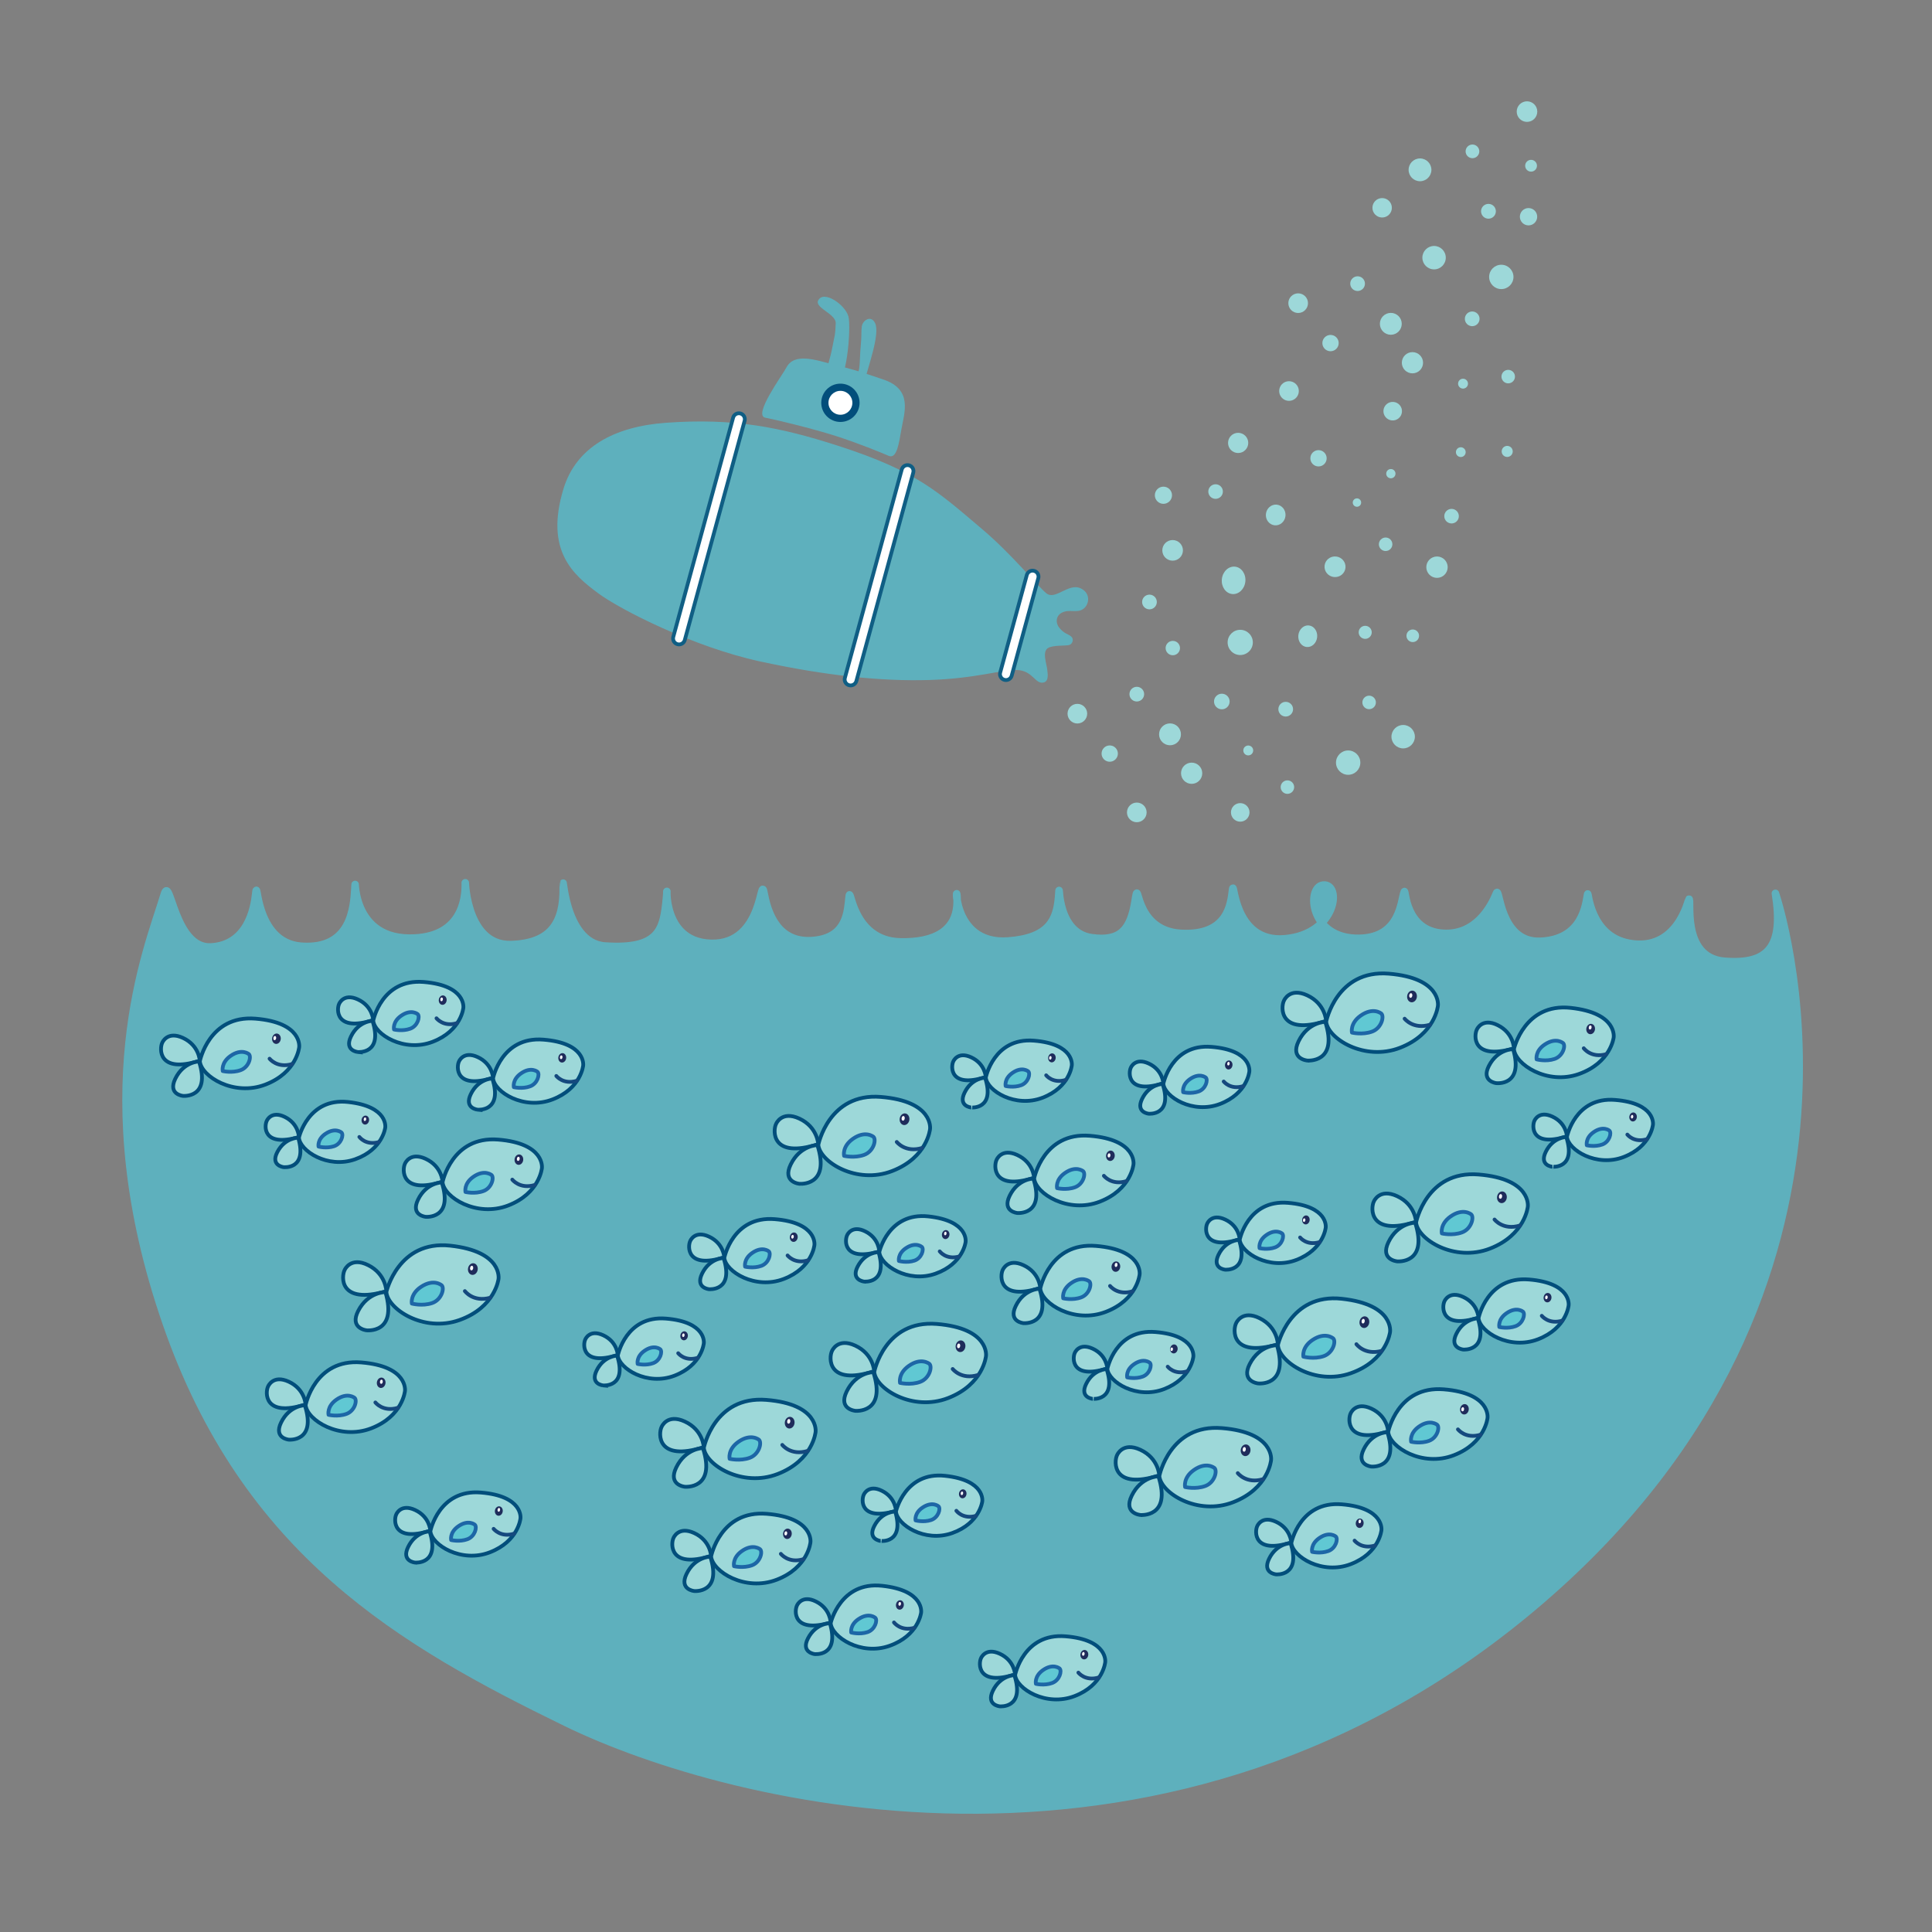 <?xml version="1.0" encoding="utf-8"?>
<!-- Generator: Adobe Illustrator 16.0.4, SVG Export Plug-In . SVG Version: 6.00 Build 0)  -->
<!DOCTYPE svg PUBLIC "-//W3C//DTD SVG 1.1//EN" "http://www.w3.org/Graphics/SVG/1.1/DTD/svg11.dtd">
<svg version="1.1" id="Layer_1" xmlns="http://www.w3.org/2000/svg" xmlns:xlink="http://www.w3.org/1999/xlink" x="0px" y="0px"
	 width="1000px" height="1000px" viewBox="0 0 1000 1000" enable-background="new 0 0 1000 1000" xml:space="preserve">
<rect x="0" y="0" width="1000" height="1000" fill="#808080" stroke="none"/>
<g>
	
		<path fill="#5EB0BD" stroke="#5EB0BD" stroke-width="3.906" stroke-linecap="round" stroke-linejoin="round" stroke-miterlimit="10" d="
		M85.056,462.809c3.095-10.234,5.173,28.323,24.078,27.342c18.906-0.983,22.4-19.792,23.206-27.333
		c1.142-10.699-1.002,25.234,23.663,26.959c25.919,1.814,27.076-20.26,27.706-29.862c0.729-11.108-3.934,25.448,28.176,25.663
		c27.138,0.183,29.02-20.39,28.956-27.791c-0.062-7.4-1.186,31.922,23.7,31.128c20.964-0.67,27.242-11.724,26.979-29.574
		c-0.178-12.057-0.434,28.821,21.646,30.313c28.386,1.917,30.248-8.892,31.76-24.526c1.511-15.637-5.62,22.459,23.22,23.158
		c27.656,0.667,25.171-37.858,27.434-25.541c2.548,13.859,9.683,26.444,27.338,23.82c15.4-2.288,15.806-14.833,16.566-22.24
		c0.759-7.408,1.024,22.645,26.51,23.199c17.376,0.378,29.557-5.584,29.424-21.206c-0.131-15.621-4.635,23.064,26.491,20.736
		c21.289-1.587,25.062-11.235,26.017-22.826c1.12-13.58-3.026,18.366,17.141,21.132c14.817,2.033,20.112-4.18,22.454-19.003
		c2.34-14.82-1.682,15.363,23.781,16.761c24.373,1.334,25.801-15.455,26.639-22.429c0.863-7.203-0.077,27.591,27.045,25.232
		c27.115-2.356,29.679-28.824,19.854-27.805c-8.778,0.911-7.092,28.106,18.791,27.566c21.479-0.448,21.471-19.875,23.228-24.129
		c0.723-1.749,0.16,20.479,20.333,21.544c16.762,0.884,24.615-13.884,27.371-20.792c1.652-4.153,1.47,25.716,22.587,24.921
		c22.192-0.836,23.632-19.362,24.597-24.397c0.387-2.011,0.931,21.658,21.494,25.414c25.015,4.568,30.623-22.554,30.883-22.787
		c1.802-1.626-4.605,30.248,18.455,32.1c22.783,1.83,30.805-7.6,26.367-35.156c0,0,69.336,201.66-121.094,365.723
		S377.48,932.82,292.969,891.602c-84.933-41.425-165.92-87.891-207.031-207.031S76.172,492.188,85.056,462.809z"/>
	<g>
		<path fill="#9DD8D9" stroke="#024E7B" stroke-width="1.953" d="M535.243,609.592c0,0-0.315-7.869-8.69-11.75
			c-8.176-3.789-10.701,2.428-10.701,2.428C514.319,603.237,513.543,616.546,535.243,609.592z"/>
		<path fill="#9DD8D9" stroke="#024E7B" stroke-width="1.953" d="M534.852,610.031c0,0-7.98,0.062-12.283,8.944
			c-3.949,8.153,3.984,8.866,3.984,8.866S541.029,629.217,534.852,610.031z"/>
		<path fill="#9DD8D9" stroke="#024E7B" stroke-width="1.953" d="M535.276,609.928c0,0,4.727-24.008,28.772-22.059
			c24.378,1.977,22.653,14.719,22.653,14.719s-1.114,13.074-17.462,19.387C552.889,628.29,535.978,617.754,535.276,609.928z"/>
		
			<ellipse transform="matrix(0.99 0.14 -0.14 0.99 89.486 -74.615)" fill="#1F2C5B" cx="574.775" cy="598.357" rx="2.245" ry="2.694"/>
		
			<ellipse transform="matrix(0.99 0.141 -0.141 0.99 89.876 -74.869)" fill="#FFFFFF" cx="574.203" cy="597.914" rx="0.718" ry="1.077"/>
		<path fill="none" stroke="#15497E" stroke-width="1.953" stroke-linecap="round" stroke-linejoin="round" d="M571.375,608.588
			c0,0,3.93,5.113,11.652,2.771"/>
		<path fill="#60C8D3" stroke="#1D66A6" stroke-width="1.953" stroke-linecap="round" stroke-linejoin="round" d="M560.668,606.242
			c0,0-3.694-3.179-9.523,0.942c-4.995,3.531-4.012,7.799-4.012,7.799s4.829,1.163,9.281-0.466
			C560.712,612.945,562.07,607.605,560.668,606.242z"/>
	</g>
	<g>
		<path fill="#9DD8D9" stroke="#024E7B" stroke-width="1.953" d="M455.104,647.734c0,0-0.09-6.816-7.249-10.371
			c-6.986-3.467-9.315,1.852-9.315,1.852C437.146,641.748,436.165,653.247,455.104,647.734z"/>
		<path fill="#9DD8D9" stroke="#024E7B" stroke-width="1.953" d="M454.755,648.104c0,0-6.907-0.129-10.836,7.456
			c-3.607,6.963,3.24,7.764,3.24,7.764S459.655,664.848,454.755,648.104z"/>
		<path fill="#9DD8D9" stroke="#024E7B" stroke-width="1.953" d="M455.125,648.025c0,0,4.647-20.665,25.409-18.419
			c21.049,2.276,19.26,13.262,19.26,13.262s-1.267,11.288-15.559,16.37C469.938,664.324,455.549,654.814,455.125,648.025z"/>
		
			<ellipse transform="matrix(0.986 0.167 -0.167 0.986 113.464 -72.726)" fill="#1F2C5B" cx="489.573" cy="638.932" rx="1.943" ry="2.333"/>
		
			<ellipse transform="matrix(0.986 0.167 -0.167 0.986 113.694 -72.811)" fill="#FFFFFF" cx="489.088" cy="638.535" rx="0.622" ry="0.93"/>
		<path fill="none" stroke="#15497E" stroke-width="1.953" stroke-linecap="round" stroke-linejoin="round" d="M486.393,647.704
			c0,0,3.282,4.517,10.018,2.669"/>
		<path fill="#60C8D3" stroke="#1D66A6" stroke-width="1.953" stroke-linecap="round" stroke-linejoin="round" d="M477.183,645.426
			c0,0-3.124-2.836-8.263,0.594c-4.405,2.94-3.652,6.656-3.652,6.656s4.151,1.119,8.041-0.188
			C477.064,651.227,478.365,646.638,477.183,645.426z"/>
	</g>
	<g>
		<path fill="#9DD8D9" stroke="#024E7B" stroke-width="1.953" d="M374.875,650.736c0,0-0.286-7.14-7.883-10.66
			c-7.416-3.437-9.706,2.203-9.706,2.203C355.896,644.971,355.192,657.041,374.875,650.736z"/>
		<path fill="#9DD8D9" stroke="#024E7B" stroke-width="1.953" d="M374.52,651.132c0,0-7.238,0.058-11.141,8.114
			c-3.583,7.395,3.613,8.041,3.613,8.041S380.122,668.533,374.52,651.132z"/>
		<path fill="#9DD8D9" stroke="#024E7B" stroke-width="1.953" d="M374.905,651.039c0,0,4.287-21.776,26.097-20.008
			c22.111,1.793,20.547,13.35,20.547,13.35s-1.01,11.86-15.838,17.586C390.879,667.694,375.54,658.139,374.905,651.039z"/>
		
			<ellipse transform="matrix(0.99 0.14 -0.14 0.99 93.905 -51.278)" fill="#1F2C5B" cx="410.732" cy="640.544" rx="2.036" ry="2.443"/>
		<path fill="#FFFFFF" d="M410.857,640.234c-0.076,0.533-0.426,0.926-0.781,0.874c-0.357-0.048-0.584-0.524-0.509-1.058
			c0.074-0.534,0.425-0.929,0.783-0.877C410.706,639.225,410.934,639.699,410.857,640.234z"/>
		<path fill="none" stroke="#15497E" stroke-width="1.953" stroke-linecap="round" stroke-linejoin="round" d="M407.647,649.823
			c0,0,3.564,4.639,10.569,2.514"/>
		<path fill="#60C8D3" stroke="#1D66A6" stroke-width="1.953" stroke-linecap="round" stroke-linejoin="round" d="M397.937,647.696
			c0,0-3.352-2.883-8.639,0.854c-4.53,3.204-3.638,7.075-3.638,7.075s4.38,1.055,8.417-0.423
			C397.976,653.775,399.208,648.934,397.937,647.696z"/>
	</g>
	<g>
		<path fill="#9DD8D9" stroke="#024E7B" stroke-width="1.953" d="M423.516,592.201c0,0-0.354-8.854-9.775-13.218
			c-9.196-4.261-12.037,2.731-12.037,2.731C399.982,585.052,399.108,600.021,423.516,592.201z"/>
		<path fill="#9DD8D9" stroke="#024E7B" stroke-width="1.953" d="M423.075,592.693c0,0-8.976,0.07-13.815,10.061
			c-4.442,9.172,4.48,9.973,4.48,9.973S430.023,614.271,423.075,592.693z"/>
		<path fill="#9DD8D9" stroke="#024E7B" stroke-width="1.953" d="M423.554,592.578c0,0,5.316-27.006,32.362-24.812
			c27.418,2.225,25.481,16.555,25.481,16.555s-1.254,14.709-19.642,21.808C443.363,613.23,424.341,601.381,423.554,592.578z"/>
		
			<ellipse transform="matrix(0.99 0.14 -0.14 0.99 86.019 -59.971)" fill="#1F2C5B" cx="467.981" cy="579.563" rx="2.525" ry="3.03"/>
		
			<ellipse transform="matrix(0.99 0.14 -0.14 0.99 85.878 -59.848)" fill="#FFFFFF" cx="467.336" cy="579.064" rx="0.807" ry="1.211"/>
		<path fill="none" stroke="#15497E" stroke-width="1.953" stroke-linecap="round" stroke-linejoin="round" d="M464.157,591.07
			c0,0,4.419,5.752,13.106,3.116"/>
		<path fill="#60C8D3" stroke="#1D66A6" stroke-width="1.953" stroke-linecap="round" stroke-linejoin="round" d="M452.114,588.432
			c0,0-4.156-3.574-10.712,1.059c-5.619,3.974-4.511,8.774-4.511,8.774s5.431,1.308,10.438-0.525
			C452.162,595.971,453.691,589.966,452.114,588.432z"/>
	</g>
	<g>
		<path fill="#9DD8D9" stroke="#024E7B" stroke-width="1.953" d="M510.223,557.446c0,0-0.273-6.813-7.523-10.174
			c-7.078-3.278-9.264,2.103-9.264,2.103C492.11,551.945,491.438,563.465,510.223,557.446z"/>
		<path fill="#9DD8D9" stroke="#024E7B" stroke-width="1.953" d="M509.884,557.825c0,0-6.908,0.054-10.632,7.743
			c-3.419,7.058,3.448,7.674,3.448,7.674S515.23,574.433,509.884,557.825z"/>
		<path fill="#9DD8D9" stroke="#024E7B" stroke-width="1.953" d="M510.252,557.736c0,0,4.09-20.782,24.905-19.096
			c21.103,1.711,19.608,12.741,19.608,12.741s-0.963,11.318-15.113,16.783C525.496,573.631,510.856,564.512,510.252,557.736z"/>
		
			<ellipse transform="matrix(0.99 0.14 -0.14 0.99 82.162 -70.917)" fill="#1F2C5B" cx="544.443" cy="547.72" rx="1.944" ry="2.333"/>
		
			<ellipse transform="matrix(0.99 0.141 -0.141 0.99 82.323 -71.015)" fill="#FFFFFF" cx="543.947" cy="547.336" rx="0.622" ry="0.931"/>
		<path fill="none" stroke="#15497E" stroke-width="1.953" stroke-linecap="round" stroke-linejoin="round" d="M541.499,556.576
			c0,0,3.403,4.427,10.086,2.398"/>
		<path fill="#60C8D3" stroke="#1D66A6" stroke-width="1.953" stroke-linecap="round" stroke-linejoin="round" d="M532.23,554.547
			c0,0-3.197-2.753-8.244,0.814c-4.323,3.057-3.472,6.752-3.472,6.752s4.18,1.006,8.034-0.404
			C532.269,560.348,533.445,555.727,532.23,554.547z"/>
	</g>
	<g>
		<path fill="#9DD8D9" stroke="#024E7B" stroke-width="1.953" d="M319.755,701.3c0,0-0.272-6.813-7.523-10.174
			c-7.077-3.278-9.263,2.103-9.263,2.103C301.644,695.798,300.972,707.318,319.755,701.3z"/>
		<path fill="#9DD8D9" stroke="#024E7B" stroke-width="1.953" d="M319.417,701.678c0,0-6.908,0.055-10.632,7.743
			c-3.418,7.059,3.447,7.675,3.447,7.675S324.764,718.285,319.417,701.678z"/>
		<path fill="#9DD8D9" stroke="#024E7B" stroke-width="1.953" d="M319.785,701.59c0,0,4.091-20.783,24.905-19.096
			c21.103,1.711,19.609,12.74,19.609,12.74s-0.964,11.319-15.114,16.783C335.03,717.484,320.391,708.364,319.785,701.59z"/>
		
			<ellipse transform="matrix(0.99 0.14 -0.14 0.99 100.473 -42.803)" fill="#1F2C5B" cx="353.976" cy="691.573" rx="1.943" ry="2.333"/>
		
			<ellipse transform="matrix(0.99 0.141 -0.141 0.99 101.22 -43.015)" fill="#FFFFFF" cx="353.48" cy="691.189" rx="0.622" ry="0.931"/>
		<path fill="none" stroke="#15497E" stroke-width="1.953" stroke-linecap="round" stroke-linejoin="round" d="M351.033,700.429
			c0,0,3.402,4.427,10.085,2.399"/>
		<path fill="#60C8D3" stroke="#1D66A6" stroke-width="1.953" stroke-linecap="round" stroke-linejoin="round" d="M341.765,698.399
			c0,0-3.199-2.752-8.245,0.815c-4.324,3.057-3.472,6.751-3.472,6.751s4.18,1.007,8.034-0.403
			C341.802,704.201,342.979,699.579,341.765,698.399z"/>
	</g>
	<g>
		<path fill="#9DD8D9" stroke="#024E7B" stroke-width="1.953" d="M573.131,708.255c0,0-0.273-6.812-7.523-10.173
			c-7.078-3.279-9.264,2.103-9.264,2.103C555.019,702.754,554.346,714.273,573.131,708.255z"/>
		<path fill="#9DD8D9" stroke="#024E7B" stroke-width="1.953" d="M572.792,708.633c0,0-6.908,0.056-10.632,7.744
			c-3.42,7.058,3.447,7.675,3.447,7.675S578.139,725.241,572.792,708.633z"/>
		<path fill="#9DD8D9" stroke="#024E7B" stroke-width="1.953" d="M573.16,708.545c0,0,4.09-20.783,24.905-19.095
			c21.103,1.711,19.608,12.74,19.608,12.74s-0.963,11.318-15.113,16.782C588.404,724.44,573.766,715.319,573.16,708.545z"/>
		
			<ellipse transform="matrix(0.99 0.14 -0.14 0.99 104.118 -78.372)" fill="#1F2C5B" cx="607.351" cy="698.529" rx="1.944" ry="2.333"/>
		
			<ellipse transform="matrix(0.99 0.141 -0.141 0.99 104.142 -78.359)" fill="#FFFFFF" cx="606.855" cy="698.146" rx="0.622" ry="0.929"/>
		<path fill="none" stroke="#15497E" stroke-width="1.953" stroke-linecap="round" stroke-linejoin="round" d="M604.407,707.385
			c0,0,3.403,4.428,10.086,2.398"/>
		<path fill="#60C8D3" stroke="#1D66A6" stroke-width="1.953" stroke-linecap="round" stroke-linejoin="round" d="M595.14,705.354
			c0,0-3.198-2.752-8.245,0.815c-4.324,3.058-3.472,6.751-3.472,6.751s4.181,1.007,8.034-0.403
			C595.177,711.156,596.354,706.534,595.14,705.354z"/>
	</g>
	<g>
		<path fill="#9DD8D9" stroke="#024E7B" stroke-width="1.953" d="M463.728,782.005c0,0-0.09-6.816-7.248-10.371
			c-6.986-3.467-9.316,1.854-9.316,1.854C445.771,776.02,444.789,787.518,463.728,782.005z"/>
		<path fill="#9DD8D9" stroke="#024E7B" stroke-width="1.953" d="M463.379,782.374c0,0-6.907-0.13-10.836,7.456
			c-3.607,6.963,3.24,7.764,3.24,7.764S468.278,799.12,463.379,782.374z"/>
		<path fill="#9DD8D9" stroke="#024E7B" stroke-width="1.953" d="M463.75,782.295c0,0,4.647-20.664,25.409-18.418
			c21.05,2.276,19.261,13.262,19.261,13.262s-1.269,11.288-15.56,16.371C478.562,798.595,464.173,789.084,463.75,782.295z"/>
		
			<ellipse transform="matrix(0.986 0.167 -0.167 0.986 136.214 -72.38)" fill="#1F2C5B" cx="498.197" cy="773.202" rx="1.943" ry="2.332"/>
		
			<ellipse transform="matrix(0.986 0.168 -0.168 0.986 136.984 -72.665)" fill="#FFFFFF" cx="497.711" cy="772.805" rx="0.622" ry="0.931"/>
		<path fill="none" stroke="#15497E" stroke-width="1.953" stroke-linecap="round" stroke-linejoin="round" d="M495.017,781.975
			c0,0,3.283,4.517,10.018,2.669"/>
		<path fill="#60C8D3" stroke="#1D66A6" stroke-width="1.953" stroke-linecap="round" stroke-linejoin="round" d="M485.807,779.696
			c0,0-3.124-2.837-8.263,0.595c-4.405,2.939-3.652,6.656-3.652,6.656s4.152,1.117,8.042-0.188
			C485.688,785.497,486.989,780.909,485.807,779.696z"/>
	</g>
	<g>
		<path fill="#9DD8D9" stroke="#024E7B" stroke-width="1.953" d="M641.649,641.383c0,0-0.272-6.812-7.524-10.172
			c-7.076-3.279-9.264,2.102-9.264,2.102C623.537,635.881,622.865,647.402,641.649,641.383z"/>
		<path fill="#9DD8D9" stroke="#024E7B" stroke-width="1.953" d="M641.31,641.762c0,0-6.908,0.055-10.632,7.744
			c-3.418,7.057,3.447,7.674,3.447,7.674S646.657,658.369,641.31,641.762z"/>
		<path fill="#9DD8D9" stroke="#024E7B" stroke-width="1.953" d="M641.678,641.673c0,0,4.092-20.782,24.905-19.095
			c21.103,1.711,19.609,12.74,19.609,12.74s-0.964,11.318-15.114,16.783C656.924,657.568,642.284,648.448,641.678,641.673z"/>
		
			<ellipse transform="matrix(0.99 0.14 -0.14 0.99 95.252 -88.533)" fill="#1F2C5B" cx="675.869" cy="631.657" rx="1.943" ry="2.333"/>
		
			<ellipse transform="matrix(0.99 0.141 -0.141 0.99 95.424 -88.653)" fill="#FFFFFF" cx="675.373" cy="631.274" rx="0.622" ry="0.93"/>
		<path fill="none" stroke="#15497E" stroke-width="1.953" stroke-linecap="round" stroke-linejoin="round" d="M672.926,640.513
			c0,0,3.402,4.427,10.086,2.399"/>
		<path fill="#60C8D3" stroke="#1D66A6" stroke-width="1.953" stroke-linecap="round" stroke-linejoin="round" d="M663.657,638.482
			c0,0-3.198-2.752-8.243,0.816c-4.324,3.057-3.473,6.75-3.473,6.75s4.18,1.008,8.033-0.402
			C663.695,644.284,664.871,639.662,663.657,638.482z"/>
	</g>
	<g>
		<path fill="#9DD8D9" stroke="#024E7B" stroke-width="1.953" d="M602.115,560.659c0,0-0.272-6.812-7.523-10.173
			c-7.077-3.278-9.263,2.102-9.263,2.102C584.004,555.158,583.331,566.678,602.115,560.659z"/>
		<path fill="#9DD8D9" stroke="#024E7B" stroke-width="1.953" d="M601.777,561.038c0,0-6.908,0.056-10.633,7.743
			c-3.418,7.058,3.447,7.675,3.447,7.675S607.125,577.646,601.777,561.038z"/>
		<path fill="#9DD8D9" stroke="#024E7B" stroke-width="1.953" d="M602.145,560.949c0,0,4.091-20.782,24.906-19.094
			c21.103,1.711,19.609,12.74,19.609,12.74s-0.965,11.317-15.115,16.782C617.39,576.846,602.751,567.725,602.145,560.949z"/>
		
			<ellipse transform="matrix(0.99 0.141 -0.141 0.99 83.7 -83.924)" fill="#1F2C5B" cx="636.336" cy="550.934" rx="1.943" ry="2.333"/>
		<path fill="#FFFFFF" d="M636.455,550.639c-0.07,0.509-0.404,0.883-0.744,0.833c-0.342-0.047-0.559-0.499-0.486-1.009
			c0.071-0.51,0.406-0.887,0.748-0.838C636.312,549.673,636.529,550.126,636.455,550.639z"/>
		<path fill="none" stroke="#15497E" stroke-width="1.953" stroke-linecap="round" stroke-linejoin="round" d="M633.393,559.789
			c0,0,3.402,4.427,10.086,2.398"/>
		<path fill="#60C8D3" stroke="#1D66A6" stroke-width="1.953" stroke-linecap="round" stroke-linejoin="round" d="M624.125,557.76
			c0,0-3.199-2.753-8.245,0.814c-4.323,3.059-3.472,6.752-3.472,6.752s4.18,1.007,8.033-0.404
			C624.162,563.561,625.338,558.939,624.125,557.76z"/>
	</g>
	<g>
		<path fill="#9DD8D9" stroke="#024E7B" stroke-width="1.953" d="M154.709,588.52c0,0-0.09-6.817-7.249-10.371
			c-6.986-3.469-9.315,1.853-9.315,1.853C136.75,582.533,135.77,594.032,154.709,588.52z"/>
		<path fill="#9DD8D9" stroke="#024E7B" stroke-width="1.953" d="M154.36,588.889c0,0-6.907-0.131-10.836,7.455
			c-3.607,6.964,3.24,7.764,3.24,7.764S159.259,605.634,154.36,588.889z"/>
		<path fill="#9DD8D9" stroke="#024E7B" stroke-width="1.953" d="M154.73,588.811c0,0,4.646-20.666,25.409-18.42
			c21.049,2.276,19.26,13.262,19.26,13.262s-1.267,11.289-15.559,16.372C169.543,605.109,155.154,595.6,154.73,588.811z"/>
		
			<ellipse transform="matrix(0.986 0.167 -0.167 0.986 99.373 -23.437)" fill="#1F2C5B" cx="189.178" cy="579.716" rx="1.943" ry="2.333"/>
		
			<ellipse transform="matrix(0.986 0.167 -0.167 0.986 99.597 -23.406)" fill="#FFFFFF" cx="188.692" cy="579.319" rx="0.622" ry="0.931"/>
		<path fill="none" stroke="#15497E" stroke-width="1.953" stroke-linecap="round" stroke-linejoin="round" d="M185.998,588.488
			c0,0,3.283,4.518,10.018,2.67"/>
		<path fill="#60C8D3" stroke="#1D66A6" stroke-width="1.953" stroke-linecap="round" stroke-linejoin="round" d="M176.788,586.211
			c0,0-3.124-2.837-8.263,0.594c-4.405,2.939-3.653,6.656-3.653,6.656s4.152,1.117,8.042-0.188
			C176.669,592.012,177.969,587.424,176.788,586.211z"/>
	</g>
	<g>
		<path fill="#9DD8D9" stroke="#024E7B" stroke-width="1.953" d="M199.96,668.307c0,0-0.117-8.859-9.418-13.477
			c-9.078-4.508-12.105,2.407-12.105,2.407C176.626,660.527,175.351,675.467,199.96,668.307z"/>
		<path fill="#9DD8D9" stroke="#024E7B" stroke-width="1.953" d="M199.505,668.786c0,0-8.974-0.171-14.08,9.688
			c-4.687,9.048,4.211,10.088,4.211,10.088S205.872,690.544,199.505,668.786z"/>
		<path fill="#9DD8D9" stroke="#024E7B" stroke-width="1.953" d="M199.987,668.684c0,0,6.039-26.852,33.016-23.936
			c27.349,2.96,25.028,17.234,25.028,17.234s-1.649,14.668-20.22,21.271C219.235,689.861,200.538,677.504,199.987,668.684z"/>
		<path fill="#1F2C5B" d="M247.236,657.289c-0.277,1.647-1.62,2.799-2.996,2.564c-1.375-0.233-2.262-1.758-1.982-3.408
			c0.28-1.651,1.618-2.799,2.994-2.568C246.628,654.109,247.516,655.638,247.236,657.289z"/>
		<path fill="#FFFFFF" d="M244.912,656.485c-0.11,0.66-0.557,1.134-0.996,1.059c-0.441-0.073-0.708-0.669-0.597-1.328
			c0.111-0.659,0.561-1.137,1.001-1.061C244.759,655.229,245.025,655.826,244.912,656.485z"/>
		<path fill="none" stroke="#15497E" stroke-width="1.953" stroke-linecap="round" stroke-linejoin="round" d="M240.616,668.266
			c0,0,4.264,5.869,13.018,3.469"/>
		<path fill="#60C8D3" stroke="#1D66A6" stroke-width="1.953" stroke-linecap="round" stroke-linejoin="round" d="M228.647,665.307
			c0,0-4.058-3.686-10.736,0.77c-5.723,3.822-4.746,8.65-4.746,8.65s5.395,1.452,10.448-0.245
			C228.495,672.843,230.184,666.881,228.647,665.307z"/>
	</g>
	<g>
		<path fill="#9DD8D9" stroke="#024E7B" stroke-width="1.953" d="M452.471,709.713c0,0-0.354-8.852-9.775-13.218
			c-9.196-4.261-12.037,2.731-12.037,2.731C428.937,702.564,428.063,717.533,452.471,709.713z"/>
		<path fill="#9DD8D9" stroke="#024E7B" stroke-width="1.953" d="M452.03,710.205c0,0-8.976,0.07-13.815,10.062
			c-4.442,9.17,4.48,9.972,4.48,9.972S458.978,731.785,452.03,710.205z"/>
		<path fill="#9DD8D9" stroke="#024E7B" stroke-width="1.953" d="M452.509,710.09c0,0,5.316-27.004,32.362-24.812
			c27.418,2.225,25.481,16.557,25.481,16.557s-1.254,14.706-19.641,21.806C472.318,730.742,453.296,718.893,452.509,710.09z"/>
		
			<ellipse transform="matrix(0.99 0.14 -0.14 0.99 102.786 -62.862)" fill="#1F2C5B" cx="496.936" cy="697.075" rx="2.525" ry="3.031"/>
		
			<ellipse transform="matrix(0.99 0.141 -0.141 0.99 103.077 -62.967)" fill="#FFFFFF" cx="496.291" cy="696.577" rx="0.808" ry="1.21"/>
		<path fill="none" stroke="#15497E" stroke-width="1.953" stroke-linecap="round" stroke-linejoin="round" d="M493.112,708.582
			c0,0,4.419,5.752,13.105,3.117"/>
		<path fill="#60C8D3" stroke="#1D66A6" stroke-width="1.953" stroke-linecap="round" stroke-linejoin="round" d="M481.068,705.945
			c0,0-4.155-3.576-10.711,1.059c-5.618,3.973-4.512,8.772-4.512,8.772s5.432,1.309,10.437-0.524
			C481.118,713.482,482.646,707.479,481.068,705.945z"/>
	</g>
	<g>
		<path fill="#9DD8D9" stroke="#024E7B" stroke-width="1.953" d="M661.416,695.791c0,0-0.115-8.858-9.416-13.475
			c-9.08-4.507-12.105,2.406-12.105,2.406C638.082,688.014,636.807,702.953,661.416,695.791z"/>
		<path fill="#9DD8D9" stroke="#024E7B" stroke-width="1.953" d="M660.963,696.271c0,0-8.975-0.17-14.081,9.688
			c-4.687,9.047,4.211,10.087,4.211,10.087S667.328,718.029,660.963,696.271z"/>
		<path fill="#9DD8D9" stroke="#024E7B" stroke-width="1.953" d="M661.445,696.169c0,0,6.038-26.853,33.015-23.935
			c27.35,2.959,25.027,17.234,25.027,17.234s-1.647,14.668-20.219,21.271C680.691,717.346,661.996,704.989,661.445,696.169z"/>
		<path fill="#1F2C5B" d="M708.692,684.773c-0.275,1.65-1.619,2.799-2.995,2.566c-1.375-0.234-2.262-1.76-1.982-3.408
			c0.279-1.652,1.618-2.801,2.994-2.568S708.973,683.123,708.692,684.773z"/>
		<path fill="#FFFFFF" d="M706.369,683.971c-0.109,0.66-0.557,1.134-0.995,1.059c-0.442-0.072-0.709-0.67-0.597-1.328
			c0.109-0.66,0.559-1.137,1-1.061C706.216,682.715,706.482,683.311,706.369,683.971z"/>
		<path fill="none" stroke="#15497E" stroke-width="1.953" stroke-linecap="round" stroke-linejoin="round" d="M702.073,695.752
			c0,0,4.263,5.868,13.018,3.467"/>
		<path fill="#60C8D3" stroke="#1D66A6" stroke-width="1.953" stroke-linecap="round" stroke-linejoin="round" d="M690.105,692.792
			c0,0-4.059-3.687-10.736,0.771c-5.723,3.82-4.746,8.648-4.746,8.648s5.395,1.454,10.447-0.244
			C689.952,700.328,691.641,694.367,690.105,692.792z"/>
	</g>
	<g>
		<path fill="#9DD8D9" stroke="#024E7B" stroke-width="1.953" d="M686.389,528.405c0,0-0.354-8.853-9.775-13.219
			c-9.195-4.261-12.035,2.731-12.035,2.731C662.855,521.256,661.98,536.225,686.389,528.405z"/>
		<path fill="#9DD8D9" stroke="#024E7B" stroke-width="1.953" d="M685.948,528.897c0,0-8.976,0.07-13.815,10.062
			c-4.442,9.17,4.48,9.973,4.48,9.973S692.896,550.477,685.948,528.897z"/>
		<path fill="#9DD8D9" stroke="#024E7B" stroke-width="1.953" d="M686.428,528.781c0,0,5.314-27.004,32.36-24.812
			c27.419,2.226,25.481,16.557,25.481,16.557s-1.254,14.707-19.641,21.807C706.236,549.435,687.215,537.584,686.428,528.781z"/>
		<path fill="#1F2C5B" d="M733.354,516.123c-0.232,1.655-1.545,2.841-2.927,2.646c-1.381-0.196-2.308-1.698-2.073-3.355
			c0.235-1.657,1.543-2.842,2.924-2.647C732.66,512.963,733.588,514.465,733.354,516.123z"/>
		<path fill="#FFFFFF" d="M731.009,515.383c-0.092,0.662-0.526,1.148-0.968,1.084c-0.443-0.061-0.725-0.649-0.632-1.311
			c0.093-0.662,0.529-1.152,0.972-1.088C730.822,514.13,731.104,514.719,731.009,515.383z"/>
		<path fill="none" stroke="#15497E" stroke-width="1.953" stroke-linecap="round" stroke-linejoin="round" d="M727.029,527.273
			c0,0,4.42,5.752,13.107,3.118"/>
		<path fill="#60C8D3" stroke="#1D66A6" stroke-width="1.953" stroke-linecap="round" stroke-linejoin="round" d="M714.986,524.637
			c0,0-4.156-3.576-10.711,1.059c-5.618,3.974-4.512,8.773-4.512,8.773s5.431,1.308,10.437-0.524
			C715.036,532.174,716.564,526.171,714.986,524.637z"/>
	</g>
	<g>
		<path fill="#9DD8D9" stroke="#024E7B" stroke-width="1.953" d="M364.27,749.014c0,0-0.354-8.853-9.776-13.219
			c-9.196-4.261-12.036,2.731-12.036,2.731C340.736,741.864,339.862,756.833,364.27,749.014z"/>
		<path fill="#9DD8D9" stroke="#024E7B" stroke-width="1.953" d="M363.829,749.506c0,0-8.976,0.069-13.815,10.062
			c-4.442,9.171,4.48,9.972,4.48,9.972S370.777,771.085,363.829,749.506z"/>
		<path fill="#9DD8D9" stroke="#024E7B" stroke-width="1.953" d="M364.308,749.39c0,0,5.315-27.004,32.361-24.812
			c27.418,2.224,25.481,16.556,25.481,16.556s-1.255,14.706-19.641,21.806C384.117,770.043,365.095,758.193,364.308,749.39z"/>
		<path fill="#1F2C5B" d="M411.234,736.73c-0.232,1.655-1.544,2.842-2.926,2.646c-1.381-0.196-2.308-1.697-2.073-3.354
			c0.235-1.658,1.542-2.843,2.924-2.647C410.541,733.57,411.469,735.073,411.234,736.73z"/>
		
			<ellipse transform="matrix(0.99 0.14 -0.14 0.99 107.263 -49.97)" fill="#FFFFFF" cx="408.09" cy="735.877" rx="0.808" ry="1.211"/>
		<path fill="none" stroke="#15497E" stroke-width="1.953" stroke-linecap="round" stroke-linejoin="round" d="M404.911,747.883
			c0,0,4.419,5.752,13.106,3.116"/>
		<path fill="#60C8D3" stroke="#1D66A6" stroke-width="1.953" stroke-linecap="round" stroke-linejoin="round" d="M392.867,745.245
			c0,0-4.156-3.575-10.711,1.059c-5.619,3.973-4.512,8.772-4.512,8.772s5.432,1.309,10.437-0.524
			C392.917,752.783,394.445,746.778,392.867,745.245z"/>
	</g>
	<g>
		<path fill="#9DD8D9" stroke="#024E7B" stroke-width="1.953" d="M600.026,763.623c0,0-0.354-8.853-9.775-13.219
			c-9.196-4.261-12.036,2.732-12.036,2.732C576.492,756.474,575.617,771.443,600.026,763.623z"/>
		<path fill="#9DD8D9" stroke="#024E7B" stroke-width="1.953" d="M599.586,764.115c0,0-8.976,0.069-13.815,10.062
			c-4.442,9.17,4.479,9.972,4.479,9.972S606.533,785.694,599.586,764.115z"/>
		<path fill="#9DD8D9" stroke="#024E7B" stroke-width="1.953" d="M600.064,764c0,0,5.315-27.005,32.361-24.812
			c27.418,2.224,25.48,16.556,25.48,16.556s-1.254,14.706-19.641,21.806C619.873,784.652,600.852,772.803,600.064,764z"/>
		
			<ellipse transform="matrix(0.99 0.14 -0.14 0.99 111.816 -83.044)" fill="#1F2C5B" cx="644.49" cy="750.985" rx="2.525" ry="3.03"/>
		
			<ellipse transform="matrix(0.99 0.14 -0.14 0.99 111.679 -82.92)" fill="#FFFFFF" cx="643.846" cy="750.486" rx="0.807" ry="1.211"/>
		<path fill="none" stroke="#15497E" stroke-width="1.953" stroke-linecap="round" stroke-linejoin="round" d="M640.667,762.492
			c0,0,4.419,5.752,13.107,3.116"/>
		<path fill="#60C8D3" stroke="#1D66A6" stroke-width="1.953" stroke-linecap="round" stroke-linejoin="round" d="M628.624,759.854
			c0,0-4.156-3.575-10.712,1.059c-5.618,3.973-4.512,8.773-4.512,8.773s5.432,1.308,10.438-0.525
			C628.674,767.393,630.201,761.388,628.624,759.854z"/>
	</g>
	<g>
		<path fill="#9DD8D9" stroke="#024E7B" stroke-width="1.953" d="M732.922,632.352c0,0-0.354-8.852-9.774-13.218
			c-9.196-4.261-12.036,2.731-12.036,2.731C709.39,625.203,708.516,640.172,732.922,632.352z"/>
		<path fill="#9DD8D9" stroke="#024E7B" stroke-width="1.953" d="M732.482,632.844c0,0-8.976,0.07-13.815,10.062
			c-4.442,9.171,4.48,9.972,4.48,9.972S739.43,654.423,732.482,632.844z"/>
		<path fill="#9DD8D9" stroke="#024E7B" stroke-width="1.953" d="M732.961,632.729c0,0,5.315-27.005,32.361-24.812
			c27.418,2.225,25.481,16.556,25.481,16.556s-1.255,14.708-19.642,21.807C752.771,653.381,733.748,641.531,732.961,632.729z"/>
		<path fill="#1F2C5B" d="M779.887,620.068c-0.232,1.656-1.545,2.842-2.926,2.646c-1.381-0.195-2.308-1.696-2.072-3.354
			c0.234-1.658,1.541-2.842,2.924-2.646C779.193,616.909,780.123,618.412,779.887,620.068z"/>
		
			<ellipse transform="matrix(0.99 0.141 -0.141 0.99 95.006 -103.275)" fill="#FFFFFF" cx="776.743" cy="619.216" rx="0.807" ry="1.209"/>
		<path fill="none" stroke="#15497E" stroke-width="1.953" stroke-linecap="round" stroke-linejoin="round" d="M773.564,631.221
			c0,0,4.42,5.753,13.106,3.117"/>
		<path fill="#60C8D3" stroke="#1D66A6" stroke-width="1.953" stroke-linecap="round" stroke-linejoin="round" d="M761.521,628.584
			c0,0-4.155-3.576-10.712,1.058c-5.618,3.974-4.512,8.774-4.512,8.774s5.432,1.307,10.438-0.525
			C761.57,636.121,763.099,630.117,761.521,628.584z"/>
	</g>
	<g>
		<path fill="#9DD8D9" stroke="#024E7B" stroke-width="1.953" d="M103.4,548.979c0,0-0.315-7.871-8.691-11.753
			c-8.176-3.788-10.701,2.429-10.701,2.429C82.477,542.621,81.7,555.932,103.4,548.979z"/>
		<path fill="#9DD8D9" stroke="#024E7B" stroke-width="1.953" d="M103.008,549.416c0,0-7.98,0.062-12.282,8.945
			c-3.949,8.152,3.983,8.865,3.983,8.865S109.186,568.601,103.008,549.416z"/>
		<path fill="#9DD8D9" stroke="#024E7B" stroke-width="1.953" d="M103.434,549.312c0,0,4.726-24.009,28.771-22.06
			c24.378,1.978,22.654,14.72,22.654,14.72s-1.114,13.075-17.461,19.387C121.045,567.675,104.134,557.14,103.434,549.312z"/>
		
			<ellipse transform="matrix(0.99 0.14 -0.14 0.99 76.856 -14.734)" fill="#1F2C5B" cx="142.933" cy="537.742" rx="2.245" ry="2.695"/>
		
			<ellipse transform="matrix(0.99 0.141 -0.141 0.99 77.045 -14.689)" fill="#FFFFFF" cx="142.36" cy="537.299" rx="0.718" ry="1.076"/>
		<path fill="none" stroke="#15497E" stroke-width="1.953" stroke-linecap="round" stroke-linejoin="round" d="M139.533,547.973
			c0,0,3.93,5.113,11.652,2.771"/>
		<path fill="#60C8D3" stroke="#1D66A6" stroke-width="1.953" stroke-linecap="round" stroke-linejoin="round" d="M128.826,545.627
			c0,0-3.695-3.179-9.524,0.941c-4.994,3.533-4.011,7.801-4.011,7.801s4.829,1.162,9.28-0.467
			C128.869,552.329,130.228,546.991,128.826,545.627z"/>
	</g>
	<g>
		<path fill="#9DD8D9" stroke="#024E7B" stroke-width="1.953" d="M229.037,611.572c0,0-0.315-7.871-8.691-11.752
			c-8.176-3.789-10.701,2.428-10.701,2.428C208.114,605.216,207.337,618.524,229.037,611.572z"/>
		<path fill="#9DD8D9" stroke="#024E7B" stroke-width="1.953" d="M228.645,612.01c0,0-7.98,0.062-12.283,8.945
			c-3.949,8.153,3.983,8.865,3.983,8.865S234.822,631.195,228.645,612.01z"/>
		<path fill="#9DD8D9" stroke="#024E7B" stroke-width="1.953" d="M229.071,611.906c0,0,4.726-24.008,28.771-22.059
			c24.377,1.977,22.654,14.719,22.654,14.719s-1.114,13.075-17.462,19.387C246.682,630.27,229.771,619.732,229.071,611.906z"/>
		
			<ellipse transform="matrix(0.99 0.14 -0.14 0.99 86.744 -31.702)" fill="#1F2C5B" cx="268.569" cy="600.336" rx="2.245" ry="2.695"/>
		
			<ellipse transform="matrix(0.99 0.141 -0.141 0.99 87.531 -31.871)" fill="#FFFFFF" cx="267.996" cy="599.893" rx="0.718" ry="1.077"/>
		<path fill="none" stroke="#15497E" stroke-width="1.953" stroke-linecap="round" stroke-linejoin="round" d="M265.169,610.566
			c0,0,3.93,5.114,11.652,2.771"/>
		<path fill="#60C8D3" stroke="#1D66A6" stroke-width="1.953" stroke-linecap="round" stroke-linejoin="round" d="M254.462,608.221
			c0,0-3.695-3.178-9.524,0.942c-4.995,3.532-4.011,7.8-4.011,7.8s4.829,1.163,9.28-0.467
			C254.506,614.924,255.865,609.585,254.462,608.221z"/>
	</g>
	<g>
		<path fill="#9DD8D9" stroke="#024E7B" stroke-width="1.953" d="M538.418,666.607c0,0-0.316-7.87-8.691-11.752
			c-8.176-3.787-10.701,2.43-10.701,2.43C517.494,660.252,516.718,673.561,538.418,666.607z"/>
		<path fill="#9DD8D9" stroke="#024E7B" stroke-width="1.953" d="M538.025,667.045c0,0-7.98,0.063-12.281,8.946
			c-3.951,8.153,3.982,8.865,3.982,8.865S544.203,686.23,538.025,667.045z"/>
		<path fill="#9DD8D9" stroke="#024E7B" stroke-width="1.953" d="M538.451,666.942c0,0,4.727-24.009,28.771-22.06
			c24.378,1.978,22.653,14.719,22.653,14.719s-1.114,13.076-17.46,19.388C556.062,685.305,539.151,674.77,538.451,666.942z"/>
		
			<ellipse transform="matrix(0.99 0.141 -0.141 0.99 97.818 -74.705)" fill="#1F2C5B" cx="577.949" cy="655.372" rx="2.245" ry="2.695"/>
		
			<ellipse transform="matrix(0.99 0.141 -0.141 0.99 98.424 -75.071)" fill="#FFFFFF" cx="577.377" cy="654.929" rx="0.718" ry="1.076"/>
		<path fill="none" stroke="#15497E" stroke-width="1.953" stroke-linecap="round" stroke-linejoin="round" d="M574.55,665.602
			c0,0,3.931,5.115,11.651,2.772"/>
		<path fill="#60C8D3" stroke="#1D66A6" stroke-width="1.953" stroke-linecap="round" stroke-linejoin="round" d="M563.843,663.258
			c0,0-3.694-3.18-9.524,0.941c-4.994,3.532-4.01,7.8-4.01,7.8s4.828,1.163,9.279-0.468
			C563.886,669.959,565.244,664.621,563.843,663.258z"/>
	</g>
	<g>
		<path fill="#9DD8D9" stroke="#024E7B" stroke-width="1.953" d="M783.601,542.613c0,0-0.104-7.875-8.373-11.98
			c-8.071-4.008-10.763,2.141-10.763,2.141C762.855,535.697,761.723,548.981,783.601,542.613z"/>
		<path fill="#9DD8D9" stroke="#024E7B" stroke-width="1.953" d="M783.197,543.04c0,0-7.979-0.151-12.518,8.612
			c-4.167,8.046,3.743,8.971,3.743,8.971S788.857,562.386,783.197,543.04z"/>
		<path fill="#9DD8D9" stroke="#024E7B" stroke-width="1.953" d="M783.625,542.949c0,0,5.369-23.874,29.354-21.279
			c24.315,2.632,22.251,15.321,22.251,15.321s-1.465,13.042-17.977,18.912C800.737,561.778,784.115,550.792,783.625,542.949z"/>
		
			<ellipse transform="matrix(0.986 0.167 -0.167 0.986 100.345 -129.885)" fill="#1F2C5B" cx="823.42" cy="532.444" rx="2.245" ry="2.693"/>
		
			<ellipse transform="matrix(0.986 0.167 -0.167 0.986 100.575 -130.141)" fill="#FFFFFF" cx="822.859" cy="531.984" rx="0.718" ry="1.077"/>
		<path fill="none" stroke="#15497E" stroke-width="1.953" stroke-linecap="round" stroke-linejoin="round" d="M819.747,542.578
			c0,0,3.791,5.219,11.573,3.084"/>
		<path fill="#60C8D3" stroke="#1D66A6" stroke-width="1.953" stroke-linecap="round" stroke-linejoin="round" d="M809.107,539.947
			c0,0-3.608-3.277-9.547,0.686c-5.087,3.396-4.219,7.689-4.219,7.689s4.797,1.291,9.289-0.218
			C808.97,546.648,810.473,541.348,809.107,539.947z"/>
	</g>
	<g>
		<path fill="#9DD8D9" stroke="#024E7B" stroke-width="1.953" d="M368.035,805.271c0,0-0.315-7.87-8.691-11.753
			c-8.176-3.787-10.701,2.43-10.701,2.43C347.112,798.915,346.335,812.224,368.035,805.271z"/>
		<path fill="#9DD8D9" stroke="#024E7B" stroke-width="1.953" d="M367.644,805.708c0,0-7.98,0.062-12.283,8.945
			c-3.95,8.154,3.983,8.865,3.983,8.865S373.821,824.894,367.644,805.708z"/>
		<path fill="#9DD8D9" stroke="#024E7B" stroke-width="1.953" d="M368.069,805.604c0,0,4.726-24.009,28.771-22.058
			c24.378,1.976,22.654,14.718,22.654,14.718s-1.114,13.075-17.461,19.388C385.681,823.968,368.769,813.432,368.069,805.604z"/>
		
			<ellipse transform="matrix(0.99 0.14 -0.14 0.99 115.235 -49.259)" fill="#1F2C5B" cx="407.568" cy="794.035" rx="2.245" ry="2.694"/>
		
			<ellipse transform="matrix(0.99 0.141 -0.141 0.99 115.713 -49.372)" fill="#FFFFFF" cx="406.994" cy="793.591" rx="0.718" ry="1.075"/>
		<path fill="none" stroke="#15497E" stroke-width="1.953" stroke-linecap="round" stroke-linejoin="round" d="M404.167,804.265
			c0,0,3.93,5.114,11.652,2.771"/>
		<path fill="#60C8D3" stroke="#1D66A6" stroke-width="1.953" stroke-linecap="round" stroke-linejoin="round" d="M393.46,801.92
			c0,0-3.695-3.179-9.524,0.941c-4.995,3.532-4.011,7.8-4.011,7.8s4.829,1.164,9.28-0.466
			C393.504,808.622,394.863,803.283,393.46,801.92z"/>
	</g>
	<g>
		<path fill="#9DD8D9" stroke="#024E7B" stroke-width="1.953" d="M718.496,740.844c0,0-0.314-7.87-8.69-11.752
			c-8.176-3.788-10.701,2.429-10.701,2.429C697.572,734.487,696.797,747.797,718.496,740.844z"/>
		<path fill="#9DD8D9" stroke="#024E7B" stroke-width="1.953" d="M718.104,741.281c0,0-7.979,0.063-12.282,8.945
			c-3.949,8.153,3.982,8.866,3.982,8.866S724.282,760.467,718.104,741.281z"/>
		<path fill="#9DD8D9" stroke="#024E7B" stroke-width="1.953" d="M718.531,741.179c0,0,4.725-24.009,28.771-22.06
			c24.377,1.977,22.652,14.719,22.652,14.719s-1.113,13.076-17.461,19.388C736.143,759.541,719.23,749.005,718.531,741.179z"/>
		
			<ellipse transform="matrix(0.99 0.14 -0.14 0.99 109.679 -98.992)" fill="#1F2C5B" cx="758.029" cy="729.608" rx="2.245" ry="2.695"/>
		
			<ellipse transform="matrix(0.99 0.141 -0.141 0.99 110.016 -99.233)" fill="#FFFFFF" cx="757.456" cy="729.166" rx="0.719" ry="1.076"/>
		<path fill="none" stroke="#15497E" stroke-width="1.953" stroke-linecap="round" stroke-linejoin="round" d="M754.629,739.839
			c0,0,3.93,5.113,11.651,2.771"/>
		<path fill="#60C8D3" stroke="#1D66A6" stroke-width="1.953" stroke-linecap="round" stroke-linejoin="round" d="M743.922,737.493
			c0,0-3.695-3.179-9.523,0.941c-4.996,3.532-4.012,7.8-4.012,7.8s4.828,1.163,9.28-0.466
			C743.965,744.195,745.324,738.857,743.922,737.493z"/>
	</g>
	<g>
		<path fill="#9DD8D9" stroke="#024E7B" stroke-width="1.953" d="M158.161,726.913c0,0-0.315-7.87-8.691-11.752
			c-8.176-3.788-10.701,2.429-10.701,2.429C137.237,720.558,136.461,733.865,158.161,726.913z"/>
		<path fill="#9DD8D9" stroke="#024E7B" stroke-width="1.953" d="M157.769,727.352c0,0-7.979,0.062-12.282,8.945
			c-3.95,8.152,3.983,8.865,3.983,8.865S163.946,746.536,157.769,727.352z"/>
		<path fill="#9DD8D9" stroke="#024E7B" stroke-width="1.953" d="M158.194,727.248c0,0,4.726-24.009,28.771-22.059
			c24.378,1.977,22.654,14.719,22.654,14.719s-1.114,13.074-17.461,19.387C175.806,745.61,158.895,735.075,158.194,727.248z"/>
		
			<ellipse transform="matrix(0.99 0.141 -0.141 0.99 102.497 -20.675)" fill="#1F2C5B" cx="197.693" cy="715.678" rx="2.245" ry="2.695"/>
		
			<ellipse transform="matrix(0.99 0.141 -0.141 0.99 103.095 -20.684)" fill="#FFFFFF" cx="197.12" cy="715.234" rx="0.718" ry="1.076"/>
		<path fill="none" stroke="#15497E" stroke-width="1.953" stroke-linecap="round" stroke-linejoin="round" d="M194.293,725.907
			c0,0,3.93,5.114,11.651,2.772"/>
		<path fill="#60C8D3" stroke="#1D66A6" stroke-width="1.953" stroke-linecap="round" stroke-linejoin="round" d="M183.585,723.563
			c0,0-3.694-3.18-9.524,0.941c-4.995,3.532-4.01,7.799-4.01,7.799s4.828,1.163,9.28-0.467
			C183.629,730.265,184.988,724.926,183.585,723.563z"/>
	</g>
	<g>
		<path fill="#9DD8D9" stroke="#024E7B" stroke-width="1.953" d="M193.156,527.977c0,0-0.286-7.139-7.883-10.66
			c-7.415-3.436-9.706,2.203-9.706,2.203C174.178,522.212,173.474,534.283,193.156,527.977z"/>
		<path fill="#9DD8D9" stroke="#024E7B" stroke-width="1.953" d="M192.801,528.373c0,0-7.238,0.057-11.141,8.115
			c-3.583,7.395,3.612,8.039,3.612,8.039S198.404,545.774,192.801,528.373z"/>
		<path fill="#9DD8D9" stroke="#024E7B" stroke-width="1.953" d="M193.187,528.28c0,0,4.287-21.777,26.098-20.009
			c22.11,1.793,20.546,13.35,20.546,13.35s-1.01,11.86-15.838,17.586C209.161,544.934,193.822,535.379,193.187,528.28z"/>
		
			<ellipse transform="matrix(0.99 0.14 -0.14 0.99 74.909 -27.009)" fill="#1F2C5B" cx="229.013" cy="517.786" rx="2.036" ry="2.444"/>
		
			<ellipse transform="matrix(0.99 0.14 -0.14 0.99 74.802 -26.927)" fill="#FFFFFF" cx="228.494" cy="517.383" rx="0.651" ry="0.976"/>
		<path fill="none" stroke="#15497E" stroke-width="1.953" stroke-linecap="round" stroke-linejoin="round" d="M225.929,527.064
			c0,0,3.565,4.639,10.569,2.514"/>
		<path fill="#60C8D3" stroke="#1D66A6" stroke-width="1.953" stroke-linecap="round" stroke-linejoin="round" d="M216.218,524.937
			c0,0-3.351-2.883-8.639,0.854c-4.531,3.203-3.638,7.074-3.638,7.074s4.381,1.057,8.417-0.422
			C216.257,531.017,217.49,526.174,216.218,524.937z"/>
	</g>
	<g>
		<path fill="#9DD8D9" stroke="#024E7B" stroke-width="1.953" d="M255.175,557.822c0,0-0.286-7.139-7.884-10.66
			c-7.415-3.436-9.706,2.203-9.706,2.203C236.197,552.057,235.493,564.128,255.175,557.822z"/>
		<path fill="#9DD8D9" stroke="#024E7B" stroke-width="1.953" d="M254.82,558.218c0,0-7.238,0.058-11.141,8.115
			c-3.583,7.395,3.612,8.04,3.612,8.04S260.423,575.619,254.82,558.218z"/>
		<path fill="#9DD8D9" stroke="#024E7B" stroke-width="1.953" d="M255.206,558.125c0,0,4.287-21.777,26.097-20.008
			c22.111,1.792,20.547,13.35,20.547,13.35s-1.01,11.859-15.837,17.586C271.18,574.779,255.841,565.225,255.206,558.125z"/>
		
			<ellipse transform="matrix(0.99 0.14 -0.14 0.99 79.561 -35.361)" fill="#1F2C5B" cx="291.032" cy="547.631" rx="2.036" ry="2.443"/>
		
			<ellipse transform="matrix(0.99 0.141 -0.141 0.99 80.031 -35.484)" fill="#FFFFFF" cx="290.512" cy="547.229" rx="0.651" ry="0.976"/>
		<path fill="none" stroke="#15497E" stroke-width="1.953" stroke-linecap="round" stroke-linejoin="round" d="M287.948,556.91
			c0,0,3.564,4.639,10.568,2.514"/>
		<path fill="#60C8D3" stroke="#1D66A6" stroke-width="1.953" stroke-linecap="round" stroke-linejoin="round" d="M278.237,554.781
			c0,0-3.351-2.883-8.638,0.855c-4.532,3.203-3.639,7.074-3.639,7.074s4.38,1.056,8.417-0.423
			C278.276,560.861,279.509,556.02,278.237,554.781z"/>
	</g>
	<g>
		<path fill="#9DD8D9" stroke="#024E7B" stroke-width="1.953" d="M429.937,839.804c0,0-0.094-7.144-7.594-10.867
			c-7.321-3.635-9.762,1.94-9.762,1.94C411.121,833.531,410.092,845.58,429.937,839.804z"/>
		<path fill="#9DD8D9" stroke="#024E7B" stroke-width="1.953" d="M429.571,840.191c0,0-7.237-0.138-11.355,7.811
			c-3.779,7.297,3.396,8.137,3.396,8.137S434.705,857.736,429.571,840.191z"/>
		<path fill="#9DD8D9" stroke="#024E7B" stroke-width="1.953" d="M429.96,840.107c0,0,4.869-21.652,26.624-19.3
			c22.055,2.386,20.181,13.896,20.181,13.896s-1.328,11.83-16.304,17.154C445.481,857.186,430.404,847.222,429.96,840.107z"/>
		
			<ellipse transform="matrix(0.986 0.167 -0.167 0.986 144.955 -66.061)" fill="#1F2C5B" cx="466.054" cy="830.579" rx="2.036" ry="2.444"/>
		
			<ellipse transform="matrix(0.986 0.167 -0.167 0.986 145.296 -66.131)" fill="#FFFFFF" cx="465.546" cy="830.164" rx="0.651" ry="0.976"/>
		<path fill="none" stroke="#15497E" stroke-width="1.953" stroke-linecap="round" stroke-linejoin="round" d="M462.722,839.772
			c0,0,3.439,4.731,10.498,2.796"/>
		<path fill="#60C8D3" stroke="#1D66A6" stroke-width="1.953" stroke-linecap="round" stroke-linejoin="round" d="M453.072,837.385
			c0,0-3.273-2.973-8.659,0.622c-4.615,3.08-3.828,6.975-3.828,6.975s4.352,1.172,8.426-0.197
			C452.948,843.462,454.311,838.655,453.072,837.385z"/>
	</g>
	<g>
		<path fill="#9DD8D9" stroke="#024E7B" stroke-width="1.953" d="M765.258,681.967c0,0-0.287-7.139-7.884-10.659
			c-7.416-3.437-9.706,2.202-9.706,2.202C746.279,676.201,745.575,688.272,765.258,681.967z"/>
		<path fill="#9DD8D9" stroke="#024E7B" stroke-width="1.953" d="M764.902,682.363c0,0-7.238,0.058-11.141,8.114
			c-3.584,7.395,3.612,8.041,3.612,8.041S770.505,699.764,764.902,682.363z"/>
		<path fill="#9DD8D9" stroke="#024E7B" stroke-width="1.953" d="M765.289,682.27c0,0,4.286-21.775,26.096-20.008
			c22.111,1.793,20.547,13.35,20.547,13.35s-1.01,11.861-15.838,17.586C781.262,698.925,765.922,689.369,765.289,682.27z"/>
		
			<ellipse transform="matrix(0.99 0.14 -0.14 0.99 101.947 -105.548)" fill="#1F2C5B" cx="801.114" cy="671.775" rx="2.037" ry="2.443"/>
		
			<ellipse transform="matrix(0.99 0.141 -0.141 0.99 102.499 -106.03)" fill="#FFFFFF" cx="800.595" cy="671.373" rx="0.652" ry="0.976"/>
		<path fill="none" stroke="#15497E" stroke-width="1.953" stroke-linecap="round" stroke-linejoin="round" d="M798.029,681.055
			c0,0,3.565,4.639,10.569,2.514"/>
		<path fill="#60C8D3" stroke="#1D66A6" stroke-width="1.953" stroke-linecap="round" stroke-linejoin="round" d="M788.319,678.928
			c0,0-3.353-2.883-8.64,0.854c-4.53,3.204-3.638,7.075-3.638,7.075s4.38,1.055,8.416-0.424
			C788.357,685.006,789.591,680.164,788.319,678.928z"/>
	</g>
	<g>
		<path fill="#9DD8D9" stroke="#024E7B" stroke-width="1.953" d="M525.39,866.653c0,0-0.285-7.139-7.882-10.659
			c-7.416-3.437-9.707,2.202-9.707,2.202C506.412,860.889,505.709,872.96,525.39,866.653z"/>
		<path fill="#9DD8D9" stroke="#024E7B" stroke-width="1.953" d="M525.035,867.05c0,0-7.238,0.058-11.141,8.114
			c-3.582,7.396,3.612,8.041,3.612,8.041S530.638,884.452,525.035,867.05z"/>
		<path fill="#9DD8D9" stroke="#024E7B" stroke-width="1.953" d="M525.421,866.957c0,0,4.287-21.776,26.098-20.009
			c22.11,1.793,20.546,13.351,20.546,13.351s-1.009,11.86-15.837,17.585C541.395,883.611,526.057,874.056,525.421,866.957z"/>
		<path fill="#1F2C5B" d="M563.264,856.748c-0.188,1.336-1.245,2.292-2.36,2.134c-1.112-0.158-1.861-1.369-1.671-2.704
			c0.188-1.338,1.244-2.293,2.357-2.137C562.704,854.2,563.453,855.412,563.264,856.748z"/>
		
			<ellipse transform="matrix(0.99 0.141 -0.141 0.99 126.308 -70.511)" fill="#FFFFFF" cx="560.729" cy="856.061" rx="0.651" ry="0.976"/>
		<path fill="none" stroke="#15497E" stroke-width="1.953" stroke-linecap="round" stroke-linejoin="round" d="M558.164,865.742
			c0,0,3.564,4.638,10.568,2.513"/>
		<path fill="#60C8D3" stroke="#1D66A6" stroke-width="1.953" stroke-linecap="round" stroke-linejoin="round" d="M548.452,863.614
			c0,0-3.351-2.883-8.638,0.854c-4.531,3.203-3.639,7.074-3.639,7.074s4.381,1.055,8.416-0.424
			C548.492,869.692,549.725,864.851,548.452,863.614z"/>
	</g>
	<g>
		<path fill="#9DD8D9" stroke="#024E7B" stroke-width="1.953" d="M668.357,798.339c0,0-0.287-7.14-7.884-10.659
			c-7.415-3.438-9.706,2.202-9.706,2.202C649.379,792.574,648.675,804.645,668.357,798.339z"/>
		<path fill="#9DD8D9" stroke="#024E7B" stroke-width="1.953" d="M668.002,798.735c0,0-7.238,0.058-11.141,8.114
			c-3.583,7.395,3.612,8.041,3.612,8.041S673.605,816.137,668.002,798.735z"/>
		<path fill="#9DD8D9" stroke="#024E7B" stroke-width="1.953" d="M668.389,798.643c0,0,4.287-21.776,26.096-20.009
			c22.111,1.793,20.547,13.35,20.547,13.35s-1.01,11.861-15.838,17.586C684.361,815.297,669.022,805.741,668.389,798.643z"/>
		
			<ellipse transform="matrix(0.99 0.141 -0.141 0.99 117.733 -91.133)" fill="#1F2C5B" cx="704.214" cy="788.147" rx="2.036" ry="2.443"/>
		
			<ellipse transform="matrix(0.99 0.14 -0.14 0.99 117.451 -90.917)" fill="#FFFFFF" cx="703.694" cy="787.746" rx="0.651" ry="0.977"/>
		<path fill="none" stroke="#15497E" stroke-width="1.953" stroke-linecap="round" stroke-linejoin="round" d="M701.13,797.426
			c0,0,3.565,4.639,10.569,2.515"/>
		<path fill="#60C8D3" stroke="#1D66A6" stroke-width="1.953" stroke-linecap="round" stroke-linejoin="round" d="M691.418,795.3
			c0,0-3.351-2.883-8.638,0.854c-4.53,3.203-3.638,7.074-3.638,7.074s4.38,1.055,8.416-0.424
			C691.458,801.378,692.691,796.536,691.418,795.3z"/>
	</g>
	<g>
		<path fill="#9DD8D9" stroke="#024E7B" stroke-width="1.953" d="M222.727,792.235c0,0-0.286-7.14-7.883-10.66
			c-7.416-3.437-9.707,2.203-9.707,2.203C203.748,786.471,203.044,798.541,222.727,792.235z"/>
		<path fill="#9DD8D9" stroke="#024E7B" stroke-width="1.953" d="M222.371,792.631c0,0-7.238,0.058-11.141,8.115
			c-3.583,7.395,3.612,8.04,3.612,8.04S227.974,810.033,222.371,792.631z"/>
		<path fill="#9DD8D9" stroke="#024E7B" stroke-width="1.953" d="M222.757,792.539c0,0,4.287-21.777,26.097-20.009
			c22.111,1.792,20.546,13.35,20.546,13.35s-1.009,11.86-15.837,17.586C238.731,809.192,223.392,799.638,222.757,792.539z"/>
		
			<ellipse transform="matrix(0.99 0.141 -0.141 0.99 112.454 -28.576)" fill="#1F2C5B" cx="258.583" cy="782.044" rx="2.036" ry="2.443"/>
		
			<ellipse transform="matrix(0.99 0.14 -0.14 0.99 112.147 -28.462)" fill="#FFFFFF" cx="258.064" cy="781.642" rx="0.651" ry="0.976"/>
		<path fill="none" stroke="#15497E" stroke-width="1.953" stroke-linecap="round" stroke-linejoin="round" d="M255.5,791.322
			c0,0,3.564,4.639,10.568,2.515"/>
		<path fill="#60C8D3" stroke="#1D66A6" stroke-width="1.953" stroke-linecap="round" stroke-linejoin="round" d="M245.789,789.196
			c0,0-3.352-2.884-8.639,0.854c-4.532,3.203-3.639,7.074-3.639,7.074s4.381,1.056,8.417-0.423
			C245.827,795.274,247.061,790.432,245.789,789.196z"/>
	</g>
	<g>
		<path fill="#9DD8D9" stroke="#024E7B" stroke-width="1.953" d="M811.031,588.123c0,0-0.272-6.813-7.523-10.174
			c-7.078-3.279-9.264,2.102-9.264,2.102C792.919,582.621,792.247,594.141,811.031,588.123z"/>
		<path fill="#9DD8D9" stroke="#024E7B" stroke-width="1.953" d="M810.693,588.501c0,0-6.909,0.054-10.633,7.743
			c-3.419,7.058,3.447,7.674,3.447,7.674S816.039,605.108,810.693,588.501z"/>
		<path fill="#9DD8D9" stroke="#024E7B" stroke-width="1.953" d="M811.061,588.412c0,0,4.091-20.782,24.906-19.096
			c21.102,1.711,19.607,12.742,19.607,12.742s-0.963,11.317-15.113,16.782C826.305,604.307,811.666,595.188,811.061,588.412z"/>
		
			<ellipse transform="matrix(0.99 0.14 -0.14 0.99 89.457 -112.811)" fill="#1F2C5B" cx="845.252" cy="578.396" rx="1.943" ry="2.333"/>
		<path fill="#FFFFFF" d="M845.371,578.1c-0.071,0.51-0.405,0.884-0.744,0.835c-0.343-0.048-0.56-0.499-0.486-1.01
			c0.07-0.509,0.406-0.886,0.747-0.837C845.227,577.135,845.443,577.589,845.371,578.1z"/>
		<path fill="none" stroke="#15497E" stroke-width="1.953" stroke-linecap="round" stroke-linejoin="round" d="M842.309,587.252
			c0,0,3.402,4.427,10.086,2.399"/>
		<path fill="#60C8D3" stroke="#1D66A6" stroke-width="1.953" stroke-linecap="round" stroke-linejoin="round" d="M833.039,585.223
			c0,0-3.197-2.753-8.243,0.814c-4.324,3.057-3.473,6.752-3.473,6.752s4.181,1.006,8.034-0.404
			C833.078,591.023,834.254,586.402,833.039,585.223z"/>
	</g>
	<path fill="#5EB0BD" d="M433.064,225.811c10.794,3.479,22.852,8.353,26.852,10.107c4.327,1.898,5.378-6.582,6.636-13.628
		c1.594-8.923,5.923-20.639-9.211-25.813c-15.358-5.25-16.86-5.451-26.073-7.827c-9.251-2.385-20.228-6.273-24.314,1.719
		c-1.835,3.59-17.375,24.648-10.826,25.83C400.137,216.924,420.053,221.616,433.064,225.811z"/>
	<path fill="#5EB0BD" d="M447.569,197.16c1.866-7.765,8.002-24.269,5.393-29.87c-2.054-4.411-6.461-1.513-6.892,1.629
		c-0.429,3.144,0.018,4.232-0.546,10.08c-0.676,6.973-0.175,11.538-1.643,14.648C442.414,196.757,447.569,197.16,447.569,197.16z"/>
	<path fill="#5EB0BD" d="M433.827,230.75c-30.161-9.724-54.047-14.465-89.15-11.92c-26.858,1.947-46.476,12.698-53.016,34.172
		c-9.812,32.228,5.217,44.58,17.91,54.033c11.338,8.445,49.438,27.856,83.769,35.309c34.331,7.453,63.116,10.376,87.642,9.622
		c24.527-0.756,37.748-5.531,45.421-5.178c8.349,0.386,9.293,7.418,13.686,6.487c1.863-0.396,2.451-2.091,2.123-5.25
		c-0.305-2.949-0.331-2.347-0.936-5.464c-0.534-2.767-0.891-5.708,1.027-7.048c2.494-1.742,9.707-1.112,11.244-1.695
		c1.66-0.629,2.461-3.024,0.862-4.398c-1.504-1.293-3.711-1.411-6.185-4.577c-2.143-2.742-1.756-7.04,2.867-8.29
		c3.814-1.03,7.593,1.149,10.671-2.342c1.845-2.095,2.716-7.123-2.249-9.606c-6.428-3.215-13.282,6.404-17.999,2.424
		c-4.8-4.05-18.011-20.31-32.79-32.839C485.217,254.261,474.384,243.827,433.827,230.75z"/>
	<path fill="#FFFFFF" stroke="#105E84" stroke-width="1.953" stroke-miterlimit="10" d="M383.25,214.018
		c-1.645-0.449-3.341,0.52-3.789,2.165l-30.97,113.464c-0.449,1.646,0.52,3.341,2.165,3.79c1.646,0.449,3.339-0.52,3.789-2.164
		l30.969-113.467C385.863,216.163,384.896,214.467,383.25,214.018z"/>
	<path fill="#FFFFFF" stroke="#105E84" stroke-width="1.953" stroke-miterlimit="10" d="M470.538,240.851
		c-1.646-0.45-3.343,0.519-3.791,2.163l-29.44,107.867c-0.449,1.645,0.519,3.339,2.165,3.789c1.644,0.449,3.339-0.52,3.788-2.165
		L472.7,244.639C473.147,242.995,472.18,241.3,470.538,240.851z"/>
	<path fill="#FFFFFF" stroke="#105E84" stroke-width="1.953" stroke-miterlimit="10" d="M535.256,295.479
		c-1.644-0.448-3.34,0.52-3.789,2.164l-13.771,50.46c-0.449,1.645,0.52,3.339,2.164,3.789c1.645,0.448,3.341-0.52,3.789-2.165
		l13.771-50.459C537.871,297.624,536.902,295.929,535.256,295.479z"/>
	<path fill="#5EB0BD" d="M431.882,197.051c6.321,4.948,8.769-27.857,7.256-33.275c-1.719-6.167-12.782-13.709-15.618-8.348
		c-2.085,3.945,9.229,6.97,9.046,11.872c-0.245,6.65-0.458,5.651-1.493,11.224c-1.047,5.635-1.328,5.685-2.78,11.556
		s0.543,3.131-0.22,5.931C427.309,198.811,430.191,195.727,431.882,197.051z"/>
	<circle fill="#024E7B" cx="434.999" cy="208.49" r="9.917"/>
	<circle fill="#FFFFFF" cx="435.001" cy="208.49" r="6.187"/>
	
		<ellipse transform="matrix(-0.995 -0.104 0.104 -0.995 1242.715 666.001)" fill="#9DD8D9" cx="638.67" cy="300.697" rx="6.107" ry="7.119"/>
	
		<ellipse transform="matrix(-0.995 -0.104 0.104 -0.995 1316.291 727.691)" fill="#9DD8D9" cx="677.069" cy="329.615" rx="4.893" ry="5.607"/>
	
		<ellipse transform="matrix(-0.995 -0.104 0.104 -0.995 1348.217 657.425)" fill="#9DD8D9" cx="691.206" cy="293.65" rx="5.436" ry="5.339"/>
	
		<ellipse transform="matrix(-0.995 -0.104 0.104 -0.995 1289.7 600.788)" fill="#9DD8D9" cx="660.461" cy="266.882" rx="5.085" ry="5.37"/>
	<circle fill="#9DD8D9" cx="682.46" cy="237.209" r="4.223"/>
	<circle fill="#9DD8D9" cx="640.864" cy="229.255" r="5.228"/>
	<circle fill="#9DD8D9" cx="667.186" cy="202.394" r="5.085"/>
	<path fill="#9DD8D9" d="M716.086,212.323c-0.277,2.638,1.641,5,4.279,5.275c2.639,0.275,5-1.641,5.273-4.279
		c0.276-2.638-1.64-5-4.278-5.275C718.723,207.769,716.36,209.685,716.086,212.323z"/>
	<circle fill="#9DD8D9" cx="719.904" cy="245.168" r="2.401"/>
	<circle fill="#9DD8D9" cx="702.354" cy="260.126" r="2.175"/>
	<circle fill="#9DD8D9" cx="629.188" cy="254.429" r="3.773"/>
	<circle fill="#9DD8D9" cx="641.942" cy="332.513" r="6.526"/>
	<circle fill="#9DD8D9" cx="602.186" cy="256.335" r="4.444"/>
	<circle fill="#9DD8D9" cx="671.929" cy="156.919" r="5.085"/>
	<circle fill="#9DD8D9" cx="702.691" cy="146.815" r="3.806"/>
	<circle fill="#9DD8D9" cx="688.679" cy="177.579" r="4.223"/>
	<circle fill="#9DD8D9" cx="719.883" cy="167.613" r="5.663"/>
	<circle fill="#9DD8D9" cx="742.275" cy="133.37" r="6.06"/>
	<circle fill="#9DD8D9" cx="607.043" cy="335.435" r="3.723"/>
	<circle fill="#9DD8D9" cx="594.963" cy="311.589" r="3.806"/>
	<circle fill="#9DD8D9" cx="606.949" cy="284.864" r="5.339"/>
	<circle fill="#9DD8D9" cx="717.195" cy="281.713" r="3.497"/>
	<circle fill="#9DD8D9" cx="731.082" cy="187.753" r="5.493"/>
	<circle fill="#9DD8D9" cx="715.396" cy="107.553" r="5.03"/>
	<circle fill="#9DD8D9" cx="734.992" cy="87.905" r="5.9"/>
	<circle fill="#9DD8D9" cx="762.013" cy="165.027" r="3.806"/>
	<circle fill="#9DD8D9" cx="757.262" cy="198.58" r="2.561"/>
	<circle fill="#9DD8D9" cx="756.104" cy="234.029" r="2.526"/>
	<circle fill="#9DD8D9" cx="751.328" cy="267.166" r="3.772"/>
	<circle fill="#9DD8D9" cx="743.788" cy="293.569" r="5.535"/>
	<circle fill="#9DD8D9" cx="731.24" cy="329.08" r="3.262"/>
	<circle fill="#9DD8D9" cx="708.658" cy="363.575" r="3.497"/>
	<circle fill="#9DD8D9" cx="632.415" cy="363.098" r="4.038"/>
	<circle fill="#9DD8D9" cx="770.424" cy="109.359" r="3.835"/>
	<circle fill="#9DD8D9" cx="762.14" cy="78.348" r="3.541"/>
	<circle fill="#9DD8D9" cx="706.629" cy="327.296" r="3.38"/>
	<path fill="#9DD8D9" d="M777.279,233.357c-0.164,1.574,0.977,2.982,2.55,3.146c1.573,0.164,2.981-0.978,3.147-2.551
		c0.162-1.574-0.98-2.982-2.553-3.146C778.851,230.642,777.443,231.783,777.279,233.357z"/>
	<circle fill="#9DD8D9" cx="780.651" cy="194.931" r="3.495"/>
	<circle fill="#9DD8D9" cx="777.071" cy="143.333" r="6.301"/>
	<circle fill="#9DD8D9" cx="792.477" cy="85.789" r="3.054"/>
	<circle fill="#9DD8D9" cx="790.373" cy="57.762" r="5.326"/>
	<circle fill="#9DD8D9" cx="791.166" cy="112.175" r="4.486"/>
	<circle fill="#9DD8D9" cx="588.405" cy="420.494" r="5.085"/>
	<circle fill="#9DD8D9" cx="641.942" cy="420.494" r="4.803"/>
	<circle fill="#9DD8D9" cx="557.641" cy="369.395" r="5.085"/>
	<circle fill="#9DD8D9" cx="588.405" cy="359.291" r="3.805"/>
	<circle fill="#9DD8D9" cx="574.392" cy="390.055" r="4.222"/>
	<circle fill="#9DD8D9" cx="605.596" cy="380.089" r="5.663"/>
	<circle fill="#9DD8D9" cx="726.278" cy="381.308" r="6.061"/>
	<circle fill="#9DD8D9" cx="616.795" cy="400.229" r="5.493"/>
	<circle fill="#9DD8D9" cx="665.483" cy="367.073" r="3.806"/>
	<circle fill="#9DD8D9" cx="646.093" cy="388.434" r="2.561"/>
	<circle fill="#9DD8D9" cx="666.365" cy="407.406" r="3.495"/>
	<circle fill="#9DD8D9" cx="697.808" cy="394.735" r="6.301"/>
</g>
</svg>
